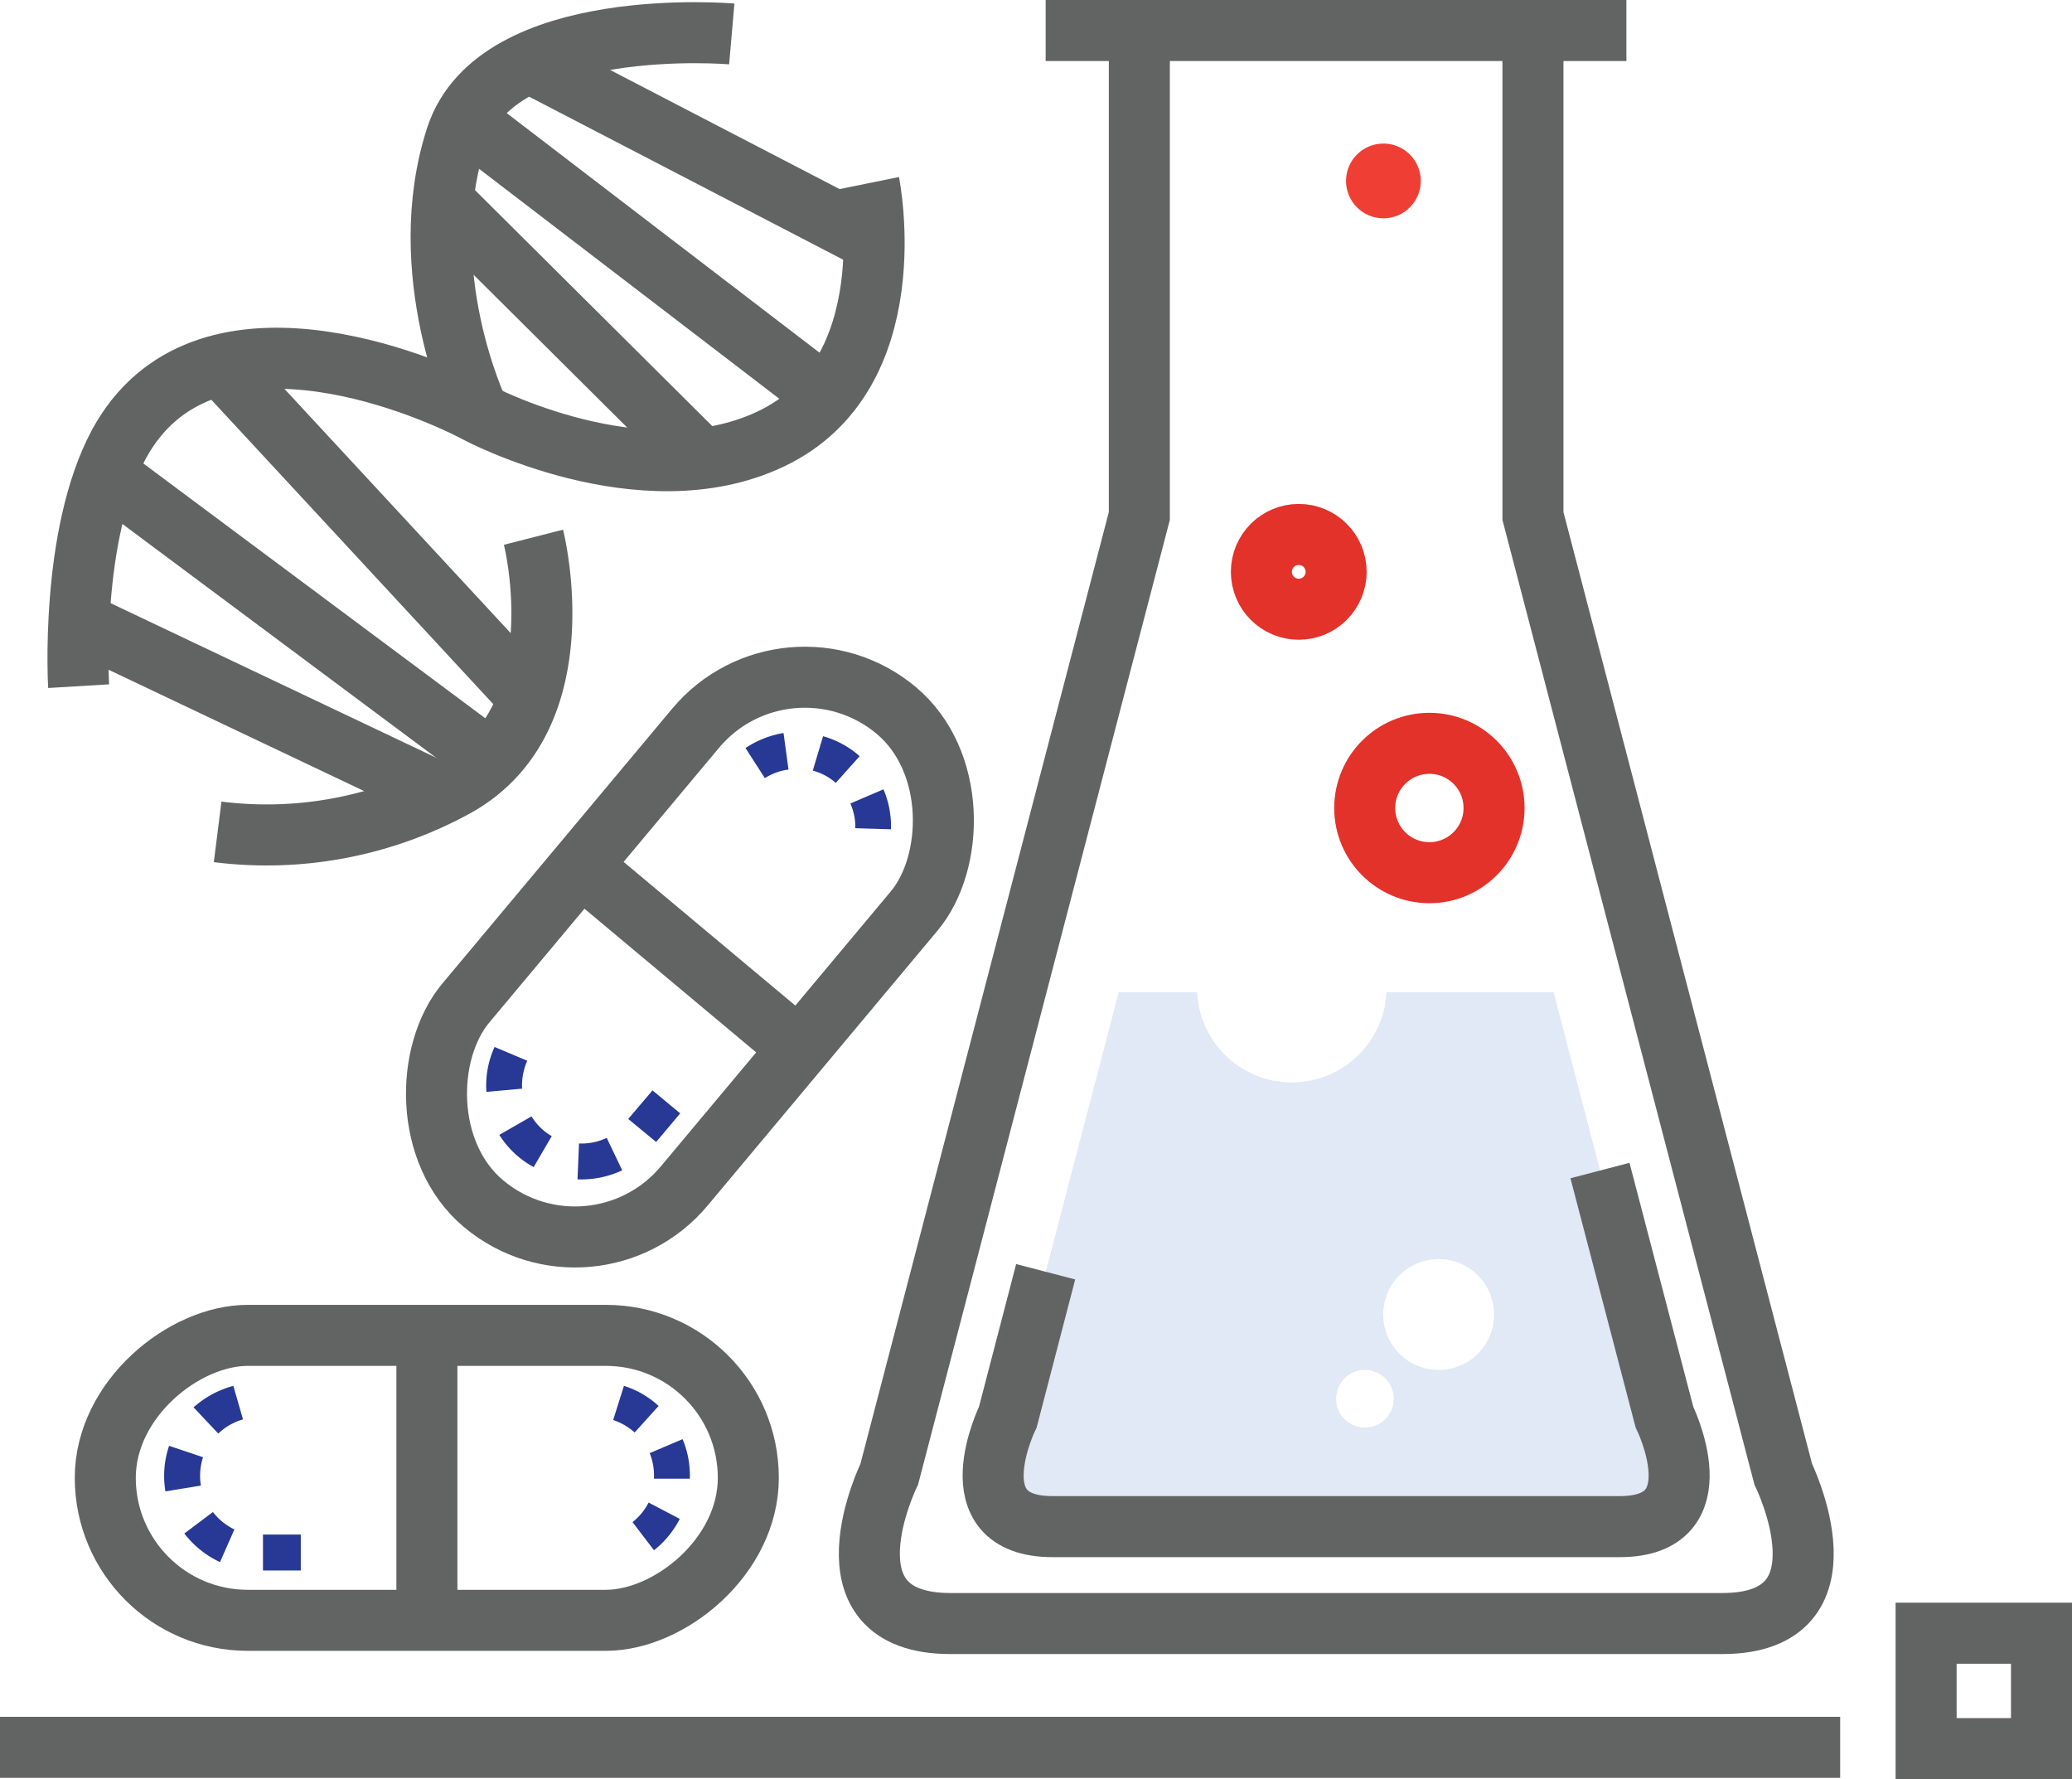 <svg id="Layer_1" data-name="Layer 1" xmlns="http://www.w3.org/2000/svg" viewBox="0 0 96.44 82.79"><defs><style>.cls-1,.cls-2{fill:none;stroke-miterlimit:10;stroke-width:2.84px;}.cls-1{stroke:#626363;}.cls-2{stroke:#e2322a;}.cls-3{fill:#ef3f35;}.cls-4{fill:#e0e9f5;}.cls-5{fill:#273994;}</style></defs><line class="cls-1" y1="81.31" x2="85.65" y2="81.31"/><line class="cls-1" x1="48.67" y1="1.42" x2="75.7" y2="1.42"/><path class="cls-1" d="M73.11,11.43V33.2L84.76,77.79s3.41,6.95-2.84,6.95H46c-6.26,0-2.85-6.95-2.85-6.95L54.79,33.2V11.43" transform="translate(-1.76 -9.19)"/><circle class="cls-2" cx="66.53" cy="37.6" r="3.01"/><circle class="cls-2" cx="60.45" cy="26.61" r="1.74"/><circle class="cls-3" cx="64.39" cy="8.42" r="1.74"/><path class="cls-4" d="M79.23,75.13,74.07,55.36H66.29a4.41,4.41,0,0,1-8.81,0H53.83L48.67,75.13s-2.51,5.1,2.08,5.1h26.4C81.74,80.23,79.23,75.13,79.23,75.13Zm-13.94.49a1.34,1.34,0,1,1,1.34-1.34A1.34,1.34,0,0,1,65.29,75.62Zm3.44-2.68a2.58,2.58,0,1,1,2.57-2.57A2.57,2.57,0,0,1,68.73,72.94Z" transform="translate(-1.76 -9.19)"/><path class="cls-1" d="M50.43,68.37l-1.76,6.76s-2.51,5.1,2.08,5.1h26.4c4.59,0,2.08-5.1,2.08-5.1l-3-11.47" transform="translate(-1.76 -9.19)"/><path class="cls-1" d="M35.82,10.77S24.9,9.82,23,15.55c-2.05,6.29,1,12.74,1,12.74" transform="translate(-1.76 -9.19)"/><path class="cls-1" d="M42.21,17.71s1.81,8.91-4.6,11.92C31.62,32.45,24,28.4,24,28.4c-2.6-1.39-12.83-5.65-16.7,1.45C5,34.12,5.42,41.12,5.42,41.12" transform="translate(-1.76 -9.19)"/><path class="cls-1" d="M11.89,47.9A18.27,18.27,0,0,0,23,45.77c5.73-3.2,3.59-11.58,3.59-11.58" transform="translate(-1.76 -9.19)"/><line class="cls-1" x1="24.63" y1="2.9" x2="40.68" y2="11.23"/><line class="cls-1" x1="21.61" y1="5.54" x2="38.47" y2="18.45"/><line class="cls-1" x1="20.55" y1="9.3" x2="32.66" y2="21.34"/><line class="cls-1" x1="10.13" y1="16.83" x2="24.63" y2="32.48"/><line class="cls-1" x1="22.85" y1="35.39" x2="4.97" y2="22.07"/><line class="cls-1" x1="20.55" y1="36.95" x2="3.78" y2="28.99"/><rect class="cls-1" x="15" y="62.98" width="13.26" height="29.93" rx="6.63" transform="translate(-58.08 90.4) rotate(-90)"/><path class="cls-5" d="M33.87,77.87V78L32.2,78v-.1h0A2.78,2.78,0,0,0,32,76.81l1.53-.65A4.36,4.36,0,0,1,33.87,77.87Zm-.47,2a4.46,4.46,0,0,1-1.2,1.46l-1-1.31a2.75,2.75,0,0,0,.75-.91Zm-1-5.24L31.3,75.85a2.79,2.79,0,0,0-1-.58l.5-1.59A4.21,4.21,0,0,1,32.42,74.62Z" transform="translate(-1.76 -9.19)"/><path class="cls-5" d="M15.76,80.6v1.67H14V80.6Zm-2.69-5.36a2.77,2.77,0,0,0-1.15.66l-1.15-1.22a4.54,4.54,0,0,1,1.85-1Zm-.4,5.12L12,81.88a4.47,4.47,0,0,1-1.66-1.33l1.33-1A2.77,2.77,0,0,0,12.67,80.36ZM11.21,77a2.81,2.81,0,0,0-.1,1.32l-1.65.27a4.36,4.36,0,0,1,.17-2.12Z" transform="translate(-1.76 -9.19)"/><line class="cls-1" x1="19.87" y1="75.3" x2="19.87" y2="62.23"/><rect class="cls-1" x="27.24" y="38.75" width="13.26" height="29.93" rx="6.63" transform="translate(23.63 107.47) rotate(-140.09)"/><path class="cls-5" d="M41.66,44.28l.11.1-1.11,1.24-.07-.06h0a2.65,2.65,0,0,0-1-.51l.48-1.6A4.35,4.35,0,0,1,41.66,44.28Zm1.22,1.64a4.37,4.37,0,0,1,.35,1.86l-1.66-.05a2.69,2.69,0,0,0-.23-1.15ZM38.23,43.3,38.46,45a2.7,2.7,0,0,0-1.1.4l-.9-1.4A4.53,4.53,0,0,1,38.23,43.3Z" transform="translate(-1.76 -9.19)"/><path class="cls-5" d="M32.13,59.93,33.42,61,32.3,62.33,31,61.26ZM26.3,58.55a2.87,2.87,0,0,0-.24,1.3L24.4,60a4.3,4.3,0,0,1,.38-2.09ZM30,62.14l.72,1.51a4.49,4.49,0,0,1-2.08.42l.07-1.67A2.72,2.72,0,0,0,30,62.14Zm-3.5-1a2.67,2.67,0,0,0,.94.92l-.84,1.44A4.34,4.34,0,0,1,25,62Z" transform="translate(-1.76 -9.19)"/><line class="cls-1" x1="37.12" y1="48.73" x2="27.09" y2="40.34"/><rect class="cls-1" x="89.65" y="76" width="5.37" height="5.37"/></svg>